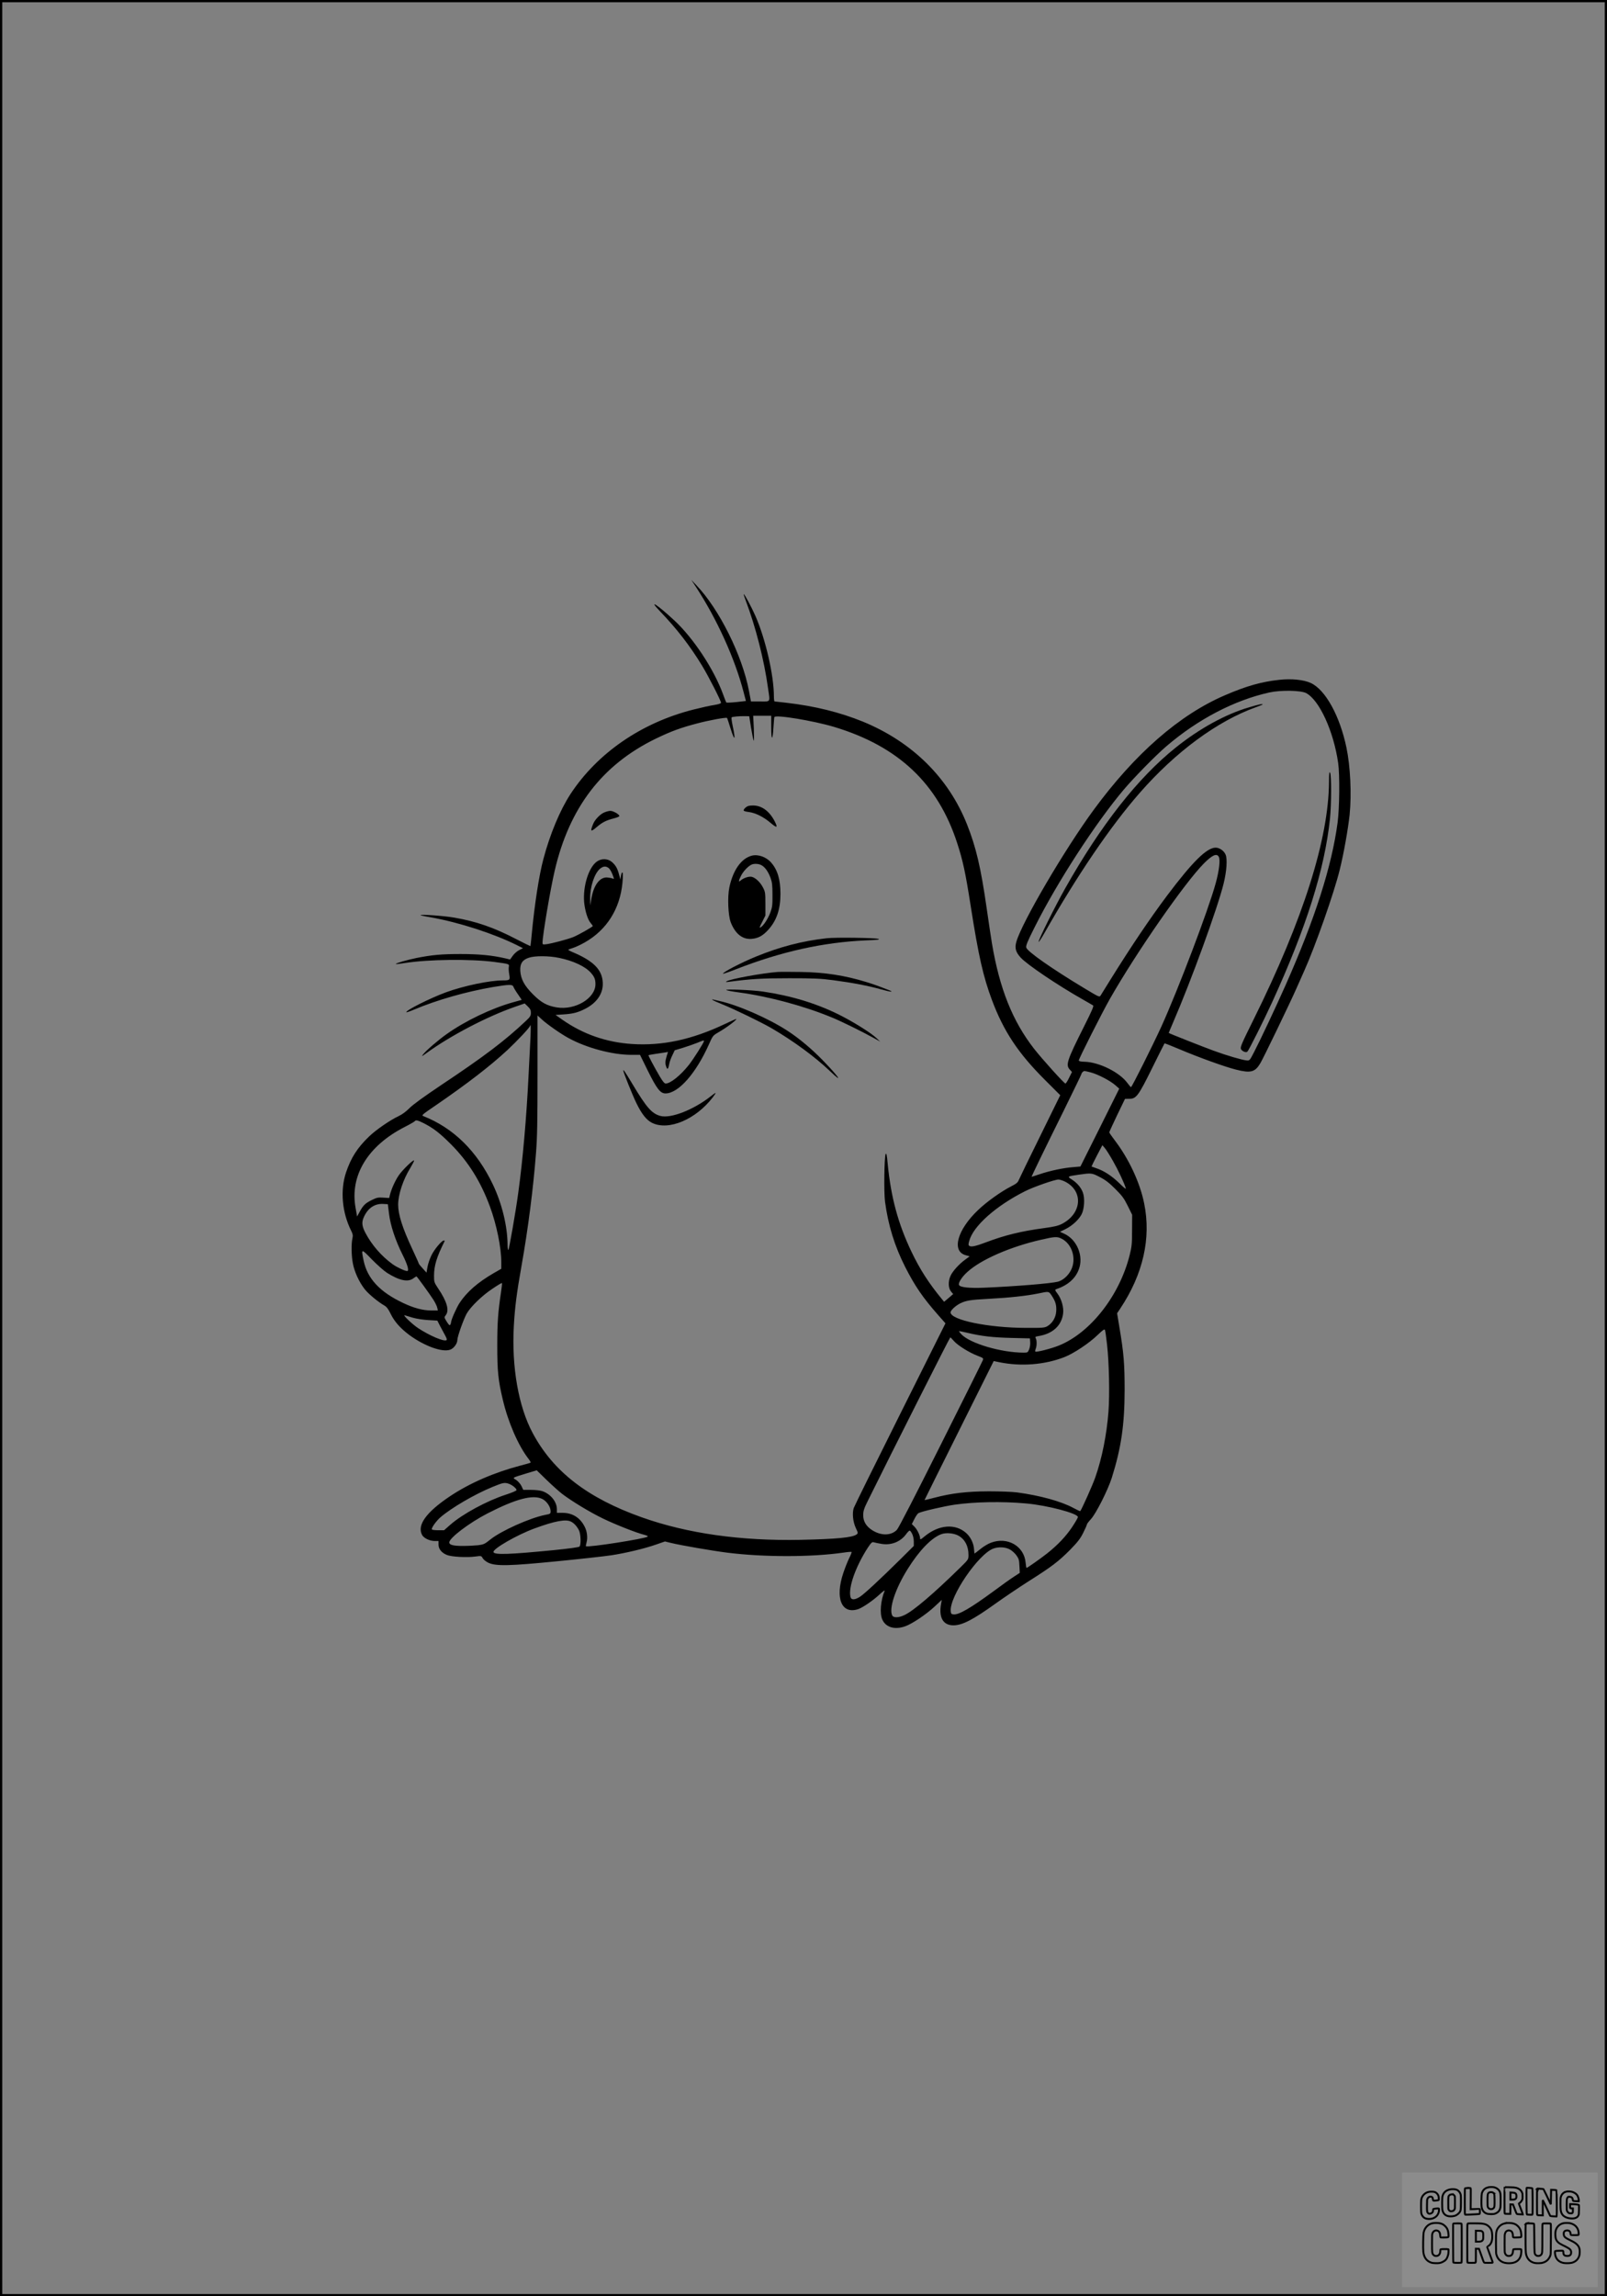<?xml version="1.0" encoding="UTF-8"?>
<svg xmlns="http://www.w3.org/2000/svg" version="1.0" width="1792pt" height="2560pt" viewBox="0 0 1792 2560" preserveAspectRatio="xMidYMid meet">
  <rect x="0" y="0" width="1792" height="2560" fill="#808080" stroke="none"/>
  <g transform="translate(0.00 0.00) scale(1)">
    <g transform="translate(0,2560) scale(0.1,-0.1)" fill="#000000" stroke="none">
      <path d="M7759 19059 c236 -360 438 -806 534 -1179 l25 -95 -107 -12 c-58 -6 -109 -8 -112 -5 -3 4 -20 48 -38 97 -102 278 -331 623 -540 817 -193 179 -299 247 -161 103 188 -196 333 -383 470 -608 73 -121 210 -389 210 -412 0 -8 -29 -17 -77 -25 -43 -6 -145 -29 -228 -50 -581 -146 -1074 -485 -1375 -945 -115 -177 -227 -444 -300 -720 -49 -182 -99 -506 -131 -845 -6 -69 -13 -126 -14 -128 -1 -1 -71 33 -156 77 -252 131 -448 199 -694 241 -112 20 -386 39 -375 27 3 -3 59 -15 125 -26 306 -55 693 -180 949 -308 l68 -34 -42 -21 c-24 -12 -56 -40 -72 -63 l-30 -42 -54 13 c-148 34 -292 48 -499 48 -212 0 -319 -10 -495 -45 -102 -21 -233 -59 -226 -66 2 -3 49 2 103 11 259 41 730 46 993 12 172 -23 170 -23 164 -55 -3 -15 -1 -51 4 -81 12 -66 9 -70 -72 -70 -146 0 -436 -61 -631 -132 -180 -66 -460 -207 -443 -223 2 -3 40 10 84 29 257 108 579 200 882 252 181 30 218 31 227 3 4 -11 26 -49 50 -83 l43 -63 -97 -27 c-240 -67 -532 -207 -738 -353 -100 -71 -231 -184 -265 -228 -21 -27 -17 -25 37 14 269 196 680 410 989 517 l107 37 35 -34 c27 -26 34 -41 34 -70 0 -33 -7 -45 -57 -92 -237 -223 -463 -394 -951 -719 -189 -127 -308 -213 -348 -254 -38 -38 -83 -71 -119 -87 -91 -42 -254 -154 -328 -226 -131 -125 -203 -238 -258 -401 -67 -200 -45 -448 57 -651 19 -38 21 -52 14 -85 -14 -60 -12 -193 5 -280 18 -94 68 -203 129 -283 42 -55 151 -145 224 -187 23 -13 43 -39 67 -89 43 -89 108 -162 209 -238 167 -123 367 -196 456 -164 40 14 80 68 80 108 0 38 71 236 105 296 45 77 171 199 284 274 57 39 106 68 108 65 3 -2 -2 -51 -11 -108 -32 -214 -41 -331 -41 -588 0 -286 10 -387 62 -605 59 -251 172 -511 286 -658 16 -21 27 -40 24 -43 -2 -3 -55 -18 -117 -34 -292 -77 -566 -196 -785 -343 -261 -175 -366 -319 -309 -428 19 -37 83 -68 142 -69 l42 0 0 -39 c0 -50 34 -92 92 -116 52 -22 223 -31 319 -18 66 9 66 9 82 -19 10 -17 37 -38 64 -51 86 -39 238 -35 773 18 256 25 525 55 597 66 159 24 373 75 503 121 l95 33 70 -17 c107 -26 452 -86 625 -108 407 -51 938 -51 1298 1 45 7 85 10 88 7 3 -3 -9 -34 -26 -68 -17 -34 -47 -109 -66 -166 -95 -283 -19 -465 167 -403 51 18 164 95 237 163 36 34 62 52 57 41 -45 -107 -57 -253 -26 -321 39 -87 139 -116 254 -75 78 27 236 133 331 222 l78 73 -9 -50 c-25 -149 25 -234 139 -234 98 0 220 63 473 245 94 67 258 178 365 246 258 163 335 222 462 350 86 88 114 124 147 190 23 45 41 87 41 93 0 7 21 34 46 61 57 63 188 322 232 460 105 334 142 589 143 975 0 296 -9 410 -58 702 l-26 157 36 54 c254 382 345 783 266 1170 -47 234 -171 499 -331 708 -32 42 -58 80 -58 85 0 5 39 91 87 191 l88 182 49 1 c77 0 101 33 256 347 73 147 134 270 136 271 1 2 71 -25 156 -61 226 -96 518 -201 642 -232 163 -41 211 -28 270 71 37 62 331 672 398 824 28 63 68 153 89 200 125 278 335 873 399 1135 45 181 94 460 110 614 23 230 8 536 -35 744 -74 356 -235 648 -399 723 -79 36 -215 50 -350 35 -202 -22 -364 -68 -604 -171 -511 -219 -1007 -653 -1467 -1280 -323 -440 -798 -1250 -861 -1468 -21 -71 -8 -117 49 -179 73 -79 411 -307 692 -466 55 -31 106 -61 114 -66 10 -7 -12 -58 -102 -237 -191 -381 -206 -427 -156 -480 l23 -25 -32 -64 c-17 -36 -36 -65 -41 -65 -14 0 -261 274 -350 388 -240 308 -385 670 -470 1177 -11 66 -38 246 -60 400 -64 445 -117 671 -218 925 -207 521 -613 920 -1161 1145 -257 104 -532 173 -852 210 -69 8 -128 15 -132 15 -5 0 -8 25 -8 55 0 237 -94 644 -207 900 -44 100 -124 248 -130 241 -2 -1 9 -34 23 -72 109 -287 205 -661 248 -973 24 -167 33 -151 -87 -151 l-103 0 -22 118 c-76 398 -333 913 -586 1177 l-57 60 50 -76z m6806 -1186 c147 -77 306 -424 357 -778 19 -129 15 -507 -6 -665 -65 -488 -252 -1073 -581 -1815 -110 -247 -281 -611 -351 -745 -49 -95 -49 -95 -84 -92 -50 5 -219 54 -366 108 -105 38 -495 192 -501 198 -1 1 21 53 48 116 202 466 496 1274 564 1550 34 138 43 272 22 322 -18 43 -68 78 -111 78 -99 0 -256 -155 -542 -535 -188 -251 -400 -565 -627 -930 -54 -88 -105 -170 -113 -182 -14 -22 -15 -21 -180 78 -366 220 -639 412 -650 455 -6 21 13 67 94 228 252 503 681 1164 996 1536 114 134 355 380 471 479 352 302 758 514 1150 601 127 28 351 24 410 -7z m-6189 -391 c12 -73 25 -136 29 -140 4 -4 4 57 1 136 l-7 142 100 0 101 0 0 -127 c0 -154 16 -155 25 -3 4 58 8 110 10 115 9 31 437 -40 670 -110 714 -216 1153 -631 1368 -1292 65 -199 93 -330 152 -707 87 -555 139 -784 236 -1044 131 -350 293 -594 592 -892 l170 -170 -225 -458 c-124 -251 -231 -472 -238 -489 -10 -26 -28 -41 -84 -69 -113 -58 -272 -171 -369 -264 -231 -219 -298 -457 -141 -503 l47 -13 -50 -37 c-69 -50 -140 -129 -163 -180 -29 -62 -26 -138 5 -175 l24 -29 -50 -43 -51 -43 -24 29 c-148 180 -245 331 -340 529 -149 312 -229 607 -265 979 -9 100 -14 124 -23 110 -15 -28 -21 -423 -7 -530 35 -262 106 -494 225 -729 109 -214 197 -342 366 -534 l83 -94 -505 -1011 c-278 -556 -511 -1028 -518 -1049 -18 -58 -9 -152 23 -221 26 -55 26 -59 10 -72 -47 -36 -221 -52 -628 -61 -666 -13 -1261 71 -1768 251 -605 215 -987 510 -1216 938 -159 295 -237 737 -211 1198 12 208 31 360 86 670 72 404 131 863 161 1255 14 178 17 345 17 877 l0 657 46 -42 c56 -53 213 -163 300 -210 201 -110 489 -187 701 -187 l96 0 86 -175 c102 -206 141 -255 198 -255 143 0 339 221 485 548 41 93 45 98 100 130 97 55 225 152 202 152 -3 0 -59 -25 -124 -56 -370 -175 -697 -245 -1037 -223 -285 19 -542 108 -772 268 l-80 56 90 6 c106 7 159 21 238 61 128 64 200 166 199 280 -1 109 -50 189 -161 263 -39 26 -108 62 -152 80 -44 18 -77 35 -72 38 4 2 31 12 58 21 28 9 85 36 127 60 243 138 391 372 419 662 6 64 6 111 1 116 -6 6 -12 -8 -17 -34 l-7 -43 -14 53 c-19 72 -37 103 -79 141 -46 40 -114 43 -166 8 -93 -62 -160 -275 -145 -455 9 -93 39 -193 71 -230 14 -17 25 -32 25 -36 0 -9 -162 -101 -220 -124 -65 -25 -225 -68 -292 -78 -46 -6 -48 -5 -48 17 0 78 86 589 135 799 163 706 530 1185 1130 1476 172 83 277 121 460 169 131 35 323 70 332 61 3 -2 22 -60 43 -128 44 -138 54 -120 21 37 -11 50 -16 93 -13 97 8 8 87 15 152 14 l45 -1 21 -133z m5215 -1434 c18 -34 5 -151 -35 -297 -84 -304 -415 -1175 -605 -1595 -100 -218 -329 -676 -339 -676 -4 1 -22 21 -40 46 -88 120 -314 232 -476 237 -45 1 -66 6 -66 15 0 19 262 538 349 690 295 517 829 1286 1045 1505 93 94 144 117 167 75z m-6803 -126 c12 -9 31 -41 42 -71 19 -50 20 -53 3 -46 -10 5 -36 10 -58 12 -84 9 -154 -82 -180 -233 l-13 -79 -1 76 c-2 132 47 280 109 333 36 30 66 33 98 8z m-553 -1001 c159 -33 291 -95 354 -166 40 -45 51 -74 51 -127 0 -158 -226 -293 -432 -259 -108 18 -172 53 -264 145 -97 97 -136 170 -142 261 -5 80 22 123 93 147 69 24 224 23 340 -1z m-319 -878 c-4 -71 -13 -265 -22 -433 -22 -459 -65 -947 -115 -1310 -29 -214 -101 -624 -110 -634 -5 -6 -9 18 -9 55 -1 208 -62 460 -164 674 -177 372 -440 630 -775 762 -23 9 -13 17 135 118 356 244 611 441 803 619 110 103 251 253 251 269 0 4 3 7 6 7 3 0 3 -57 0 -127z m1934 -49 c0 -17 -117 -201 -168 -266 -95 -119 -206 -208 -260 -208 -12 0 -33 25 -64 78 -65 111 -130 233 -126 238 2 2 35 8 74 14 38 5 86 13 106 16 l37 6 -15 -47 c-17 -57 -18 -84 -3 -122 12 -33 22 -21 33 41 4 21 19 63 34 92 l26 55 96 29 c52 16 122 41 155 54 64 27 75 30 75 20z m4314 -350 c77 -20 218 -93 274 -143 l43 -38 -216 -434 -217 -434 -81 -7 c-109 -8 -262 -41 -371 -78 -50 -16 -91 -30 -92 -30 -5 0 138 294 355 732 110 224 201 411 201 416 0 11 22 32 33 32 5 0 37 -7 71 -16z m-7441 -565 c110 -56 180 -110 308 -238 193 -195 330 -414 433 -694 73 -197 126 -457 126 -615 l0 -77 -87 -50 c-174 -101 -296 -207 -377 -329 -35 -53 -96 -191 -96 -218 0 -7 -4 -19 -9 -27 -7 -11 -16 -2 -39 34 -30 49 -30 49 -11 73 41 53 14 151 -85 298 -44 66 -46 72 -46 140 0 114 29 209 118 387 2 4 -2 7 -9 7 -23 0 -105 -97 -138 -165 -18 -37 -38 -95 -44 -130 l-11 -63 -42 47 c-24 25 -43 49 -44 54 0 4 -32 76 -71 159 -112 239 -159 388 -159 498 0 113 55 279 136 410 24 40 43 77 42 82 -6 16 -134 -109 -173 -168 -40 -60 -78 -145 -95 -209 l-10 -41 -65 4 c-58 4 -73 1 -128 -26 -73 -36 -96 -58 -136 -131 l-29 -53 -17 97 c-65 359 136 690 546 900 59 30 111 60 114 65 10 16 32 12 98 -21z m7688 -422 c57 -100 125 -244 143 -304 5 -15 -21 5 -71 55 -84 82 -175 141 -258 168 -27 9 -51 18 -53 19 -1 1 25 55 59 120 l62 118 27 -32 c15 -17 56 -82 91 -144z m-148 -179 c63 -32 104 -63 173 -132 78 -78 98 -105 140 -190 l49 -99 -1 -171 c0 -151 -3 -184 -27 -279 -113 -452 -439 -868 -792 -1009 -89 -35 -250 -76 -260 -66 -3 3 -1 17 5 32 13 35 13 92 0 116 -9 16 -5 19 33 25 157 26 255 117 272 251 9 67 -18 163 -62 221 -29 38 -31 44 -16 50 130 44 215 118 253 221 56 147 -19 331 -161 397 l-49 22 63 31 c74 37 147 104 178 164 31 60 38 181 14 244 -21 57 -66 108 -124 145 -52 33 -50 34 79 53 139 20 145 20 233 -26z m-385 -52 c207 -106 186 -358 -39 -472 -40 -20 -87 -31 -198 -46 -248 -33 -436 -78 -646 -158 -114 -43 -164 -54 -185 -40 -12 7 -13 16 -2 55 44 166 298 392 625 556 91 46 328 129 370 129 15 0 49 -11 75 -24z m-7540 -356 c16 -133 71 -298 151 -458 56 -112 76 -182 51 -182 -26 0 -115 42 -162 76 -125 90 -234 217 -303 349 -40 76 -44 120 -16 180 44 96 119 147 211 143 l55 -3 13 -105z m7501 -280 c117 -59 167 -224 105 -348 -31 -63 -91 -116 -147 -131 -80 -20 -468 -52 -822 -67 -167 -7 -271 4 -281 31 -10 24 34 92 95 146 151 137 478 280 821 358 152 35 180 37 229 11z m-7522 -381 c136 -85 232 -106 292 -61 16 12 32 22 35 22 6 0 144 -191 190 -262 20 -32 39 -71 42 -88 l7 -30 -74 0 c-92 0 -195 27 -314 84 -259 122 -398 271 -440 471 -29 138 -28 138 91 15 60 -61 135 -128 171 -151z m7412 -255 c42 -64 54 -106 49 -175 -5 -69 -42 -130 -98 -164 -32 -18 -51 -20 -240 -19 -421 1 -840 88 -840 173 0 22 54 73 105 99 67 33 112 41 320 52 231 12 421 33 550 59 124 26 119 27 154 -25z m-7124 -245 c39 -11 115 -23 171 -26 l101 -6 31 -61 c18 -33 43 -81 57 -106 16 -29 21 -46 14 -51 -30 -18 -190 51 -319 136 -69 47 -179 153 -145 141 11 -4 52 -16 90 -27z m7740 -299 c23 -204 30 -554 16 -747 -20 -258 -72 -520 -147 -733 -27 -80 -154 -363 -168 -377 -2 -2 -37 14 -77 36 -137 74 -374 139 -629 173 -54 7 -190 12 -315 12 -245 -1 -414 -21 -607 -72 -60 -16 -108 -27 -108 -25 0 2 174 352 386 777 l385 772 64 -13 c240 -49 502 -29 724 57 103 40 275 154 370 246 62 59 77 70 83 56 4 -9 14 -82 23 -162z m-1553 130 c157 -37 282 -51 488 -56 l205 -5 3 -44 c2 -24 -4 -59 -12 -79 -14 -34 -18 -36 -60 -36 -251 0 -597 102 -695 204 -19 20 -30 36 -24 36 6 0 49 -9 95 -20z m-155 -90 c42 -49 172 -130 264 -165 65 -25 68 -27 58 -51 -5 -14 -216 -438 -469 -942 -288 -575 -470 -929 -489 -948 -64 -65 -175 -67 -274 -4 -68 43 -102 100 -101 169 0 46 9 73 50 156 259 525 915 1825 921 1825 3 0 21 -18 40 -40z m-4368 -1705 c110 -83 309 -204 456 -275 139 -67 371 -159 460 -181 25 -6 43 -15 38 -20 -25 -23 -671 -124 -689 -107 -2 2 1 22 7 43 14 51 6 123 -21 174 -51 102 -137 155 -247 155 l-63 0 0 40 c0 83 -68 168 -160 201 -25 9 -78 15 -129 15 l-86 0 -20 43 c-12 24 -37 52 -58 67 -45 28 -54 22 118 75 l110 33 110 -107 c61 -59 139 -129 174 -156z m-592 112 c38 -14 83 -52 83 -69 0 -8 -51 -29 -118 -51 -213 -69 -486 -217 -622 -337 l-68 -60 -65 0 c-36 0 -68 4 -71 9 -9 14 48 94 95 135 123 106 380 256 579 338 122 50 137 53 187 35z m370 -168 c49 -24 93 -88 93 -136 0 -29 -2 -31 -61 -42 -171 -34 -492 -178 -612 -275 -62 -50 -74 -55 -135 -63 -37 -4 -114 -8 -172 -8 -106 0 -150 12 -150 39 0 50 223 219 429 325 314 161 503 211 608 160z m5393 -50 c239 -21 580 -111 580 -152 0 -8 -28 -56 -62 -108 -69 -104 -161 -202 -282 -298 -74 -58 -220 -161 -229 -161 -2 0 -7 26 -10 58 -16 186 -203 293 -387 223 -31 -11 -84 -43 -118 -71 -34 -27 -63 -50 -65 -50 -1 0 -3 21 -5 46 -4 68 -38 139 -89 184 -120 106 -301 92 -456 -33 -52 -43 -57 -45 -57 -25 -1 33 -33 99 -65 130 l-27 27 29 57 c15 31 36 60 45 65 35 19 286 77 403 94 224 32 530 38 795 14z m-5072 -203 c34 -18 65 -51 88 -96 21 -41 25 -163 6 -182 -8 -8 -120 -23 -290 -40 -491 -48 -658 -54 -669 -22 -12 35 263 193 457 264 229 84 350 106 408 76z m3804 -137 c10 -19 18 -56 18 -84 l0 -50 -152 -151 c-223 -220 -395 -380 -446 -414 -58 -38 -99 -40 -108 -4 -26 103 56 336 191 546 40 60 49 69 68 64 12 -4 51 -12 87 -18 109 -18 212 23 275 109 16 23 35 41 40 39 6 -1 18 -18 27 -37z m517 -20 c71 -40 111 -116 111 -214 0 -50 0 -51 -92 -141 -298 -292 -523 -484 -623 -530 -63 -30 -120 -32 -135 -5 -40 76 34 300 173 521 129 206 264 345 373 386 53 20 142 12 193 -17z m570 -152 c24 -12 57 -42 74 -65 28 -39 32 -53 35 -120 l4 -77 -67 -44 c-36 -23 -137 -95 -223 -159 -260 -191 -391 -267 -449 -260 -24 2 -29 8 -31 36 -16 162 309 638 476 698 58 21 133 17 181 -9z"></path>
      <path d="M13930 17715 c-259 -75 -555 -237 -820 -450 -420 -336 -833 -861 -1232 -1569 -107 -189 -302 -580 -296 -596 2 -6 32 40 67 102 365 643 735 1187 1059 1557 401 459 865 801 1295 956 42 15 77 29 77 31 0 10 -44 1 -150 -31z"></path>
      <path d="M14820 16890 c-2 -638 -287 -1539 -842 -2658 -133 -268 -149 -306 -140 -327 12 -26 58 -44 72 -29 18 19 184 350 275 549 382 834 587 1483 646 2050 16 157 17 483 1 510 -9 16 -11 -2 -12 -95z"></path>
      <path d="M8314 16597 c-15 -13 -24 -28 -21 -34 4 -6 30 -13 58 -16 72 -9 164 -54 242 -121 72 -61 83 -56 46 17 -58 113 -144 177 -241 177 -45 0 -62 -5 -84 -23z"></path>
      <path d="M6735 16541 c-45 -20 -101 -79 -120 -125 -36 -89 -29 -95 40 -36 60 52 106 75 189 96 39 10 65 21 63 28 -7 21 -70 56 -101 56 -17 0 -49 -9 -71 -19z"></path>
      <path d="M8385 16061 c-118 -30 -211 -160 -252 -355 -22 -106 -14 -312 16 -389 50 -128 131 -192 232 -184 73 6 125 34 185 100 94 103 137 229 137 402 0 159 -32 268 -105 350 -53 61 -143 93 -213 76z m105 -106 c40 -21 76 -71 102 -141 18 -49 22 -81 22 -189 1 -113 -2 -139 -23 -196 -25 -70 -78 -151 -110 -168 -15 -9 -12 3 18 60 l36 72 0 131 c0 123 -2 134 -27 182 -31 60 -84 109 -126 119 -32 7 -93 -14 -124 -42 -25 -23 -23 -2 6 55 24 47 72 99 111 120 28 16 81 15 115 -3z"></path>
      <path d="M9218 15140 c-274 -31 -521 -95 -789 -205 -167 -68 -379 -179 -366 -191 2 -2 67 20 143 50 508 198 975 301 1449 322 129 5 163 9 140 17 -41 12 -481 18 -577 7z"></path>
      <path d="M8670 14764 c-170 -13 -527 -78 -567 -104 -14 -9 -10 -10 22 -6 253 33 368 40 675 40 277 0 350 -3 493 -22 206 -27 390 -62 532 -102 102 -29 152 -34 89 -9 -128 50 -171 65 -254 91 -242 74 -461 108 -730 112 -113 2 -230 2 -260 0z"></path>
      <path d="M8100 14562 c8 -5 71 -17 140 -26 332 -45 723 -150 1036 -279 107 -44 339 -158 474 -233 l65 -36 -44 41 c-61 58 -261 182 -411 257 -257 128 -537 213 -855 260 -121 17 -427 30 -405 16z"></path>
      <path d="M7945 14453 c6 -6 53 -27 105 -48 131 -52 438 -201 557 -270 247 -145 482 -318 649 -477 155 -149 99 -64 -81 121 -121 125 -265 246 -393 329 -212 138 -552 287 -761 333 -25 5 -55 12 -66 15 -13 4 -17 3 -10 -3z"></path>
      <path d="M6950 13666 c0 -18 102 -273 145 -361 60 -124 115 -194 178 -224 184 -89 486 39 675 285 18 23 32 45 32 49 0 3 -26 -14 -57 -39 -191 -150 -444 -248 -559 -217 -95 26 -153 91 -310 353 -84 140 -104 169 -104 154z"></path>
    </g>
  </g>
  <rect x="0.0" y="0.0" width="1792.0" height="2560.0" fill="none" stroke="black" stroke-width="5"></rect>
  <g transform="translate(1563.55 2422.00) scale(0.213)" opacity="1.0">
    <rect x="0" y="0" width="1024.0" height="600.0" fill="white" fill-opacity="0.1"></rect>
    <g transform="translate(0,650) scale(0.1,-0.1)" stroke="none">
      <path fill="none" stroke="#000000" stroke-width="100" d="M4491 5720 c-164 -43 -269 -147 -319 -315 -19 -65 -29 -577 -13 -693 25 -190 116 -310 276 -367 63 -23 284 -32 370 -16 122 22 249 110 294 205 51 104 56 150 56 496 0 341 -4 385 -48 478 -46 100 -156 184 -282 217 -83 21 -241 19 -334 -5z m270 -273 c19 -12 43 -40 54 -62 18 -37 20 -64 23 -320 5 -339 -1 -384 -56 -436 -87 -82 -235 -56 -289 51 -22 43 -23 53 -23 335 0 314 7 370 52 412 34 32 66 42 139 42 53 1 73 -4 100 -22z"></path>
      <path fill="none" stroke="#000000" stroke-width="100" d="M5367 5723 c-4 -3 -7 -311 -7 -683 0 -618 1 -679 17 -691 12 -10 51 -14 152 -14 l136 0 3 248 2 248 67 -3 67 -3 34 -85 c18 -47 58 -152 89 -235 30 -82 63 -158 73 -168 14 -15 40 -19 165 -24 l148 -6 -5 34 c-4 19 -49 143 -102 276 -53 133 -96 246 -96 251 0 6 15 19 33 31 53 33 104 92 134 156 27 57 28 67 27 195 0 115 -4 144 -23 193 -31 80 -76 135 -148 183 -83 56 -166 82 -303 94 -129 11 -453 14 -463 3z m541 -300 c55 -27 77 -73 77 -163 0 -61 -4 -82 -23 -111 -34 -55 -73 -69 -191 -69 l-101 0 0 187 0 186 101 -6 c66 -4 114 -12 137 -24z"></path>
      <path fill="none" stroke="#000000" stroke-width="100" d="M6514 5685 c-4 -9 -5 -320 -2 -690 3 -511 7 -678 16 -687 19 -19 273 -30 291 -13 11 11 13 126 12 675 -1 364 -6 672 -11 685 -11 28 -27 31 -187 40 -99 6 -114 5 -119 -10z"></path>
      <path fill="none" stroke="#000000" stroke-width="100" d="M3355 5683 c-27 -3 -55 -9 -62 -15 -10 -8 -13 -150 -13 -683 0 -592 2 -674 15 -685 12 -10 52 -11 173 -6 362 15 578 29 590 38 8 7 12 46 12 129 0 108 -2 119 -20 129 -11 6 -24 9 -28 7 -4 -3 -103 -8 -221 -12 l-214 -7 5 545 c4 384 2 549 -5 556 -11 11 -120 12 -232 4z"></path>
      <path fill="none" stroke="#000000" stroke-width="100" d="M7067 5654 c-4 -4 -7 -310 -7 -680 0 -625 1 -673 18 -692 15 -18 31 -21 152 -24 l134 -3 -3 400 c-2 277 1 397 8 390 11 -11 153 -311 251 -530 96 -215 128 -281 142 -292 7 -6 82 -14 165 -17 l153 -7 11 28 c14 34 3 1333 -11 1347 -5 5 -70 11 -144 14 l-136 5 -1 -54 c-1 -30 -5 -200 -8 -379 l-6 -325 -73 150 c-40 83 -123 256 -184 385 -61 129 -117 242 -125 252 -11 12 -40 18 -121 22 -59 4 -130 9 -157 12 -28 3 -54 2 -58 -2z"></path>
      <path fill="none" stroke="#000000" stroke-width="100" d="M2507 5614 c-220 -49 -342 -159 -394 -357 -24 -91 -24 -641 0 -740 57 -233 232 -339 510 -310 56 6 127 21 158 33 76 29 187 114 226 174 64 95 67 114 71 505 2 232 -1 371 -8 404 -27 126 -116 235 -228 278 -74 29 -236 35 -335 13z m191 -281 c15 -11 36 -35 47 -54 19 -32 20 -52 20 -349 0 -309 0 -316 -23 -362 -31 -62 -75 -89 -155 -95 -53 -4 -67 -2 -97 19 -19 13 -44 41 -55 63 -19 37 -20 60 -20 350 0 337 2 351 60 405 54 51 169 63 223 23z"></path>
      <path fill="none" stroke="#000000" stroke-width="100" d="M8568 5491 c-133 -43 -219 -134 -262 -280 -13 -45 -16 -107 -16 -343 0 -320 9 -395 60 -506 73 -156 258 -255 506 -269 191 -11 324 47 376 165 19 42 22 70 26 288 4 209 3 242 -11 256 -19 18 -186 38 -347 41 l-105 2 -3 -95 c-1 -52 2 -102 7 -109 6 -10 33 -16 75 -19 l66 -4 0 -105 c0 -98 -1 -105 -26 -130 -23 -23 -31 -25 -99 -21 -64 3 -79 7 -112 34 -21 16 -49 52 -63 80 -25 49 -25 51 -25 324 0 303 6 348 56 402 28 29 32 30 99 26 105 -6 152 -50 167 -158 8 -53 9 -54 48 -62 22 -5 90 -10 150 -11 l110 -2 3 43 c4 52 -30 180 -66 245 -53 99 -179 183 -317 212 -96 20 -226 18 -297 -4z"></path>
      <path fill="none" stroke="#000000" stroke-width="100" d="M1390 5484 c-203 -45 -359 -207 -390 -404 -13 -83 -13 -616 0 -694 20 -123 100 -235 203 -281 98 -45 271 -51 387 -13 211 67 340 238 340 451 0 54 -3 69 -17 74 -24 9 -264 -15 -280 -28 -7 -7 -13 -31 -13 -60 0 -56 -13 -95 -43 -128 -31 -34 -95 -61 -144 -61 -35 0 -48 6 -77 35 -52 52 -58 99 -54 423 3 257 5 280 24 323 42 89 120 132 202 109 53 -14 72 -42 81 -120 11 -90 15 -92 150 -79 62 6 125 15 138 20 25 9 25 10 21 107 -3 82 -9 106 -33 155 -33 68 -97 130 -163 160 -60 27 -235 33 -332 11z"></path>
      <path fill="none" stroke="#000000" stroke-width="100" d="M1600 3845 c-239 -44 -424 -235 -476 -495 -22 -109 -33 -831 -15 -1000 31 -300 174 -492 425 -572 45 -15 100 -21 211 -25 181 -6 263 8 380 66 147 73 214 152 266 311 26 78 32 117 37 219 4 98 2 125 -9 132 -22 14 -393 11 -407 -3 -7 -7 -12 -39 -12 -73 0 -169 -84 -275 -217 -275 -68 0 -110 18 -150 64 -65 73 -68 99 -68 606 0 446 1 456 22 515 78 208 337 201 392 -11 6 -23 13 -75 16 -115 3 -41 10 -78 15 -83 10 -10 289 -10 357 0 63 9 67 18 60 147 -12 210 -62 331 -181 445 -86 82 -165 123 -280 146 -94 19 -261 20 -366 1z"></path>
      <path fill="none" stroke="#000000" stroke-width="100" d="M5376 3840 c-151 -39 -268 -118 -350 -237 -106 -157 -118 -245 -114 -863 4 -463 5 -477 27 -550 33 -106 72 -178 131 -243 123 -135 290 -197 526 -197 326 0 528 127 610 384 34 106 48 339 20 349 -29 12 -386 9 -400 -2 -7 -6 -16 -44 -20 -85 -17 -192 -81 -266 -226 -266 -93 1 -163 55 -197 152 -16 48 -18 92 -18 503 0 437 1 452 22 520 26 81 57 119 121 147 78 35 188 8 237 -56 30 -40 55 -133 55 -206 0 -92 6 -95 157 -92 70 1 161 5 201 8 87 8 88 9 78 158 -12 189 -62 314 -170 422 -76 76 -130 109 -241 144 -102 33 -337 38 -449 10z"></path>
      <path fill="none" stroke="#000000" stroke-width="100" d="M8441 3845 c-204 -45 -357 -196 -406 -402 -24 -99 -17 -331 13 -416 47 -137 141 -225 342 -323 334 -162 396 -203 438 -284 19 -37 23 -57 20 -116 -3 -59 -8 -77 -30 -107 -39 -50 -98 -70 -190 -65 -137 7 -187 57 -188 185 0 95 4 94 -223 86 -106 -3 -198 -10 -204 -16 -17 -13 -17 -107 1 -200 44 -226 196 -375 436 -423 103 -20 339 -15 435 10 199 53 340 189 391 377 21 78 28 222 15 311 -16 115 -56 191 -145 276 -85 81 -145 117 -386 235 -250 122 -298 173 -301 319 -3 109 52 167 164 175 115 8 183 -49 194 -164 3 -32 10 -64 16 -70 10 -14 340 -17 387 -4 24 7 25 9 22 92 -5 150 -54 269 -153 369 -69 70 -189 133 -297 155 -90 18 -265 18 -351 0z"></path>
      <path fill="none" stroke="#000000" stroke-width="100" d="M2710 3833 c-14 -2 -29 -9 -35 -14 -7 -7 -9 -354 -7 -1017 3 -910 5 -1008 20 -1019 20 -16 384 -18 413 -3 19 10 19 32 19 1019 0 923 -1 1010 -16 1022 -13 10 -61 14 -193 16 -97 1 -187 -1 -201 -4z"></path>
      <path fill="none" stroke="#000000" stroke-width="100" d="M3455 3833 c-47 -12 -45 32 -45 -1034 0 -987 0 -1009 19 -1019 12 -6 98 -10 210 -10 159 0 192 3 205 16 14 13 16 61 16 370 l0 355 81 -3 82 -3 88 -245 c49 -135 105 -292 124 -350 20 -58 45 -113 57 -122 18 -16 45 -18 229 -18 184 0 210 2 216 16 7 19 16 -7 -153 448 -74 197 -134 362 -134 366 0 4 23 22 50 40 162 104 228 273 217 560 -8 225 -46 336 -153 450 -104 110 -219 160 -413 179 -101 11 -657 13 -696 4z m721 -409 c64 -48 69 -61 72 -231 4 -176 -7 -223 -59 -267 -43 -36 -89 -46 -216 -46 l-113 0 0 286 0 286 144 -4 c127 -3 148 -5 172 -24z"></path>
      <path fill="none" stroke="#000000" stroke-width="100" d="M6510 3834 c-51 -11 -50 7 -50 -683 1 -672 7 -842 35 -951 45 -175 148 -311 289 -380 117 -58 200 -73 376 -68 124 4 156 9 225 32 108 37 176 79 246 153 61 66 117 169 140 258 9 37 13 248 16 831 4 727 3 782 -13 795 -13 11 -57 14 -204 14 -171 0 -190 -2 -209 -19 -21 -19 -21 -19 -21 -746 0 -782 0 -782 -52 -861 -64 -95 -228 -106 -302 -19 -61 73 -60 64 -66 877 -4 562 -8 745 -17 754 -13 13 -341 23 -393 13z"></path>
    </g>
  </g>
</svg>
